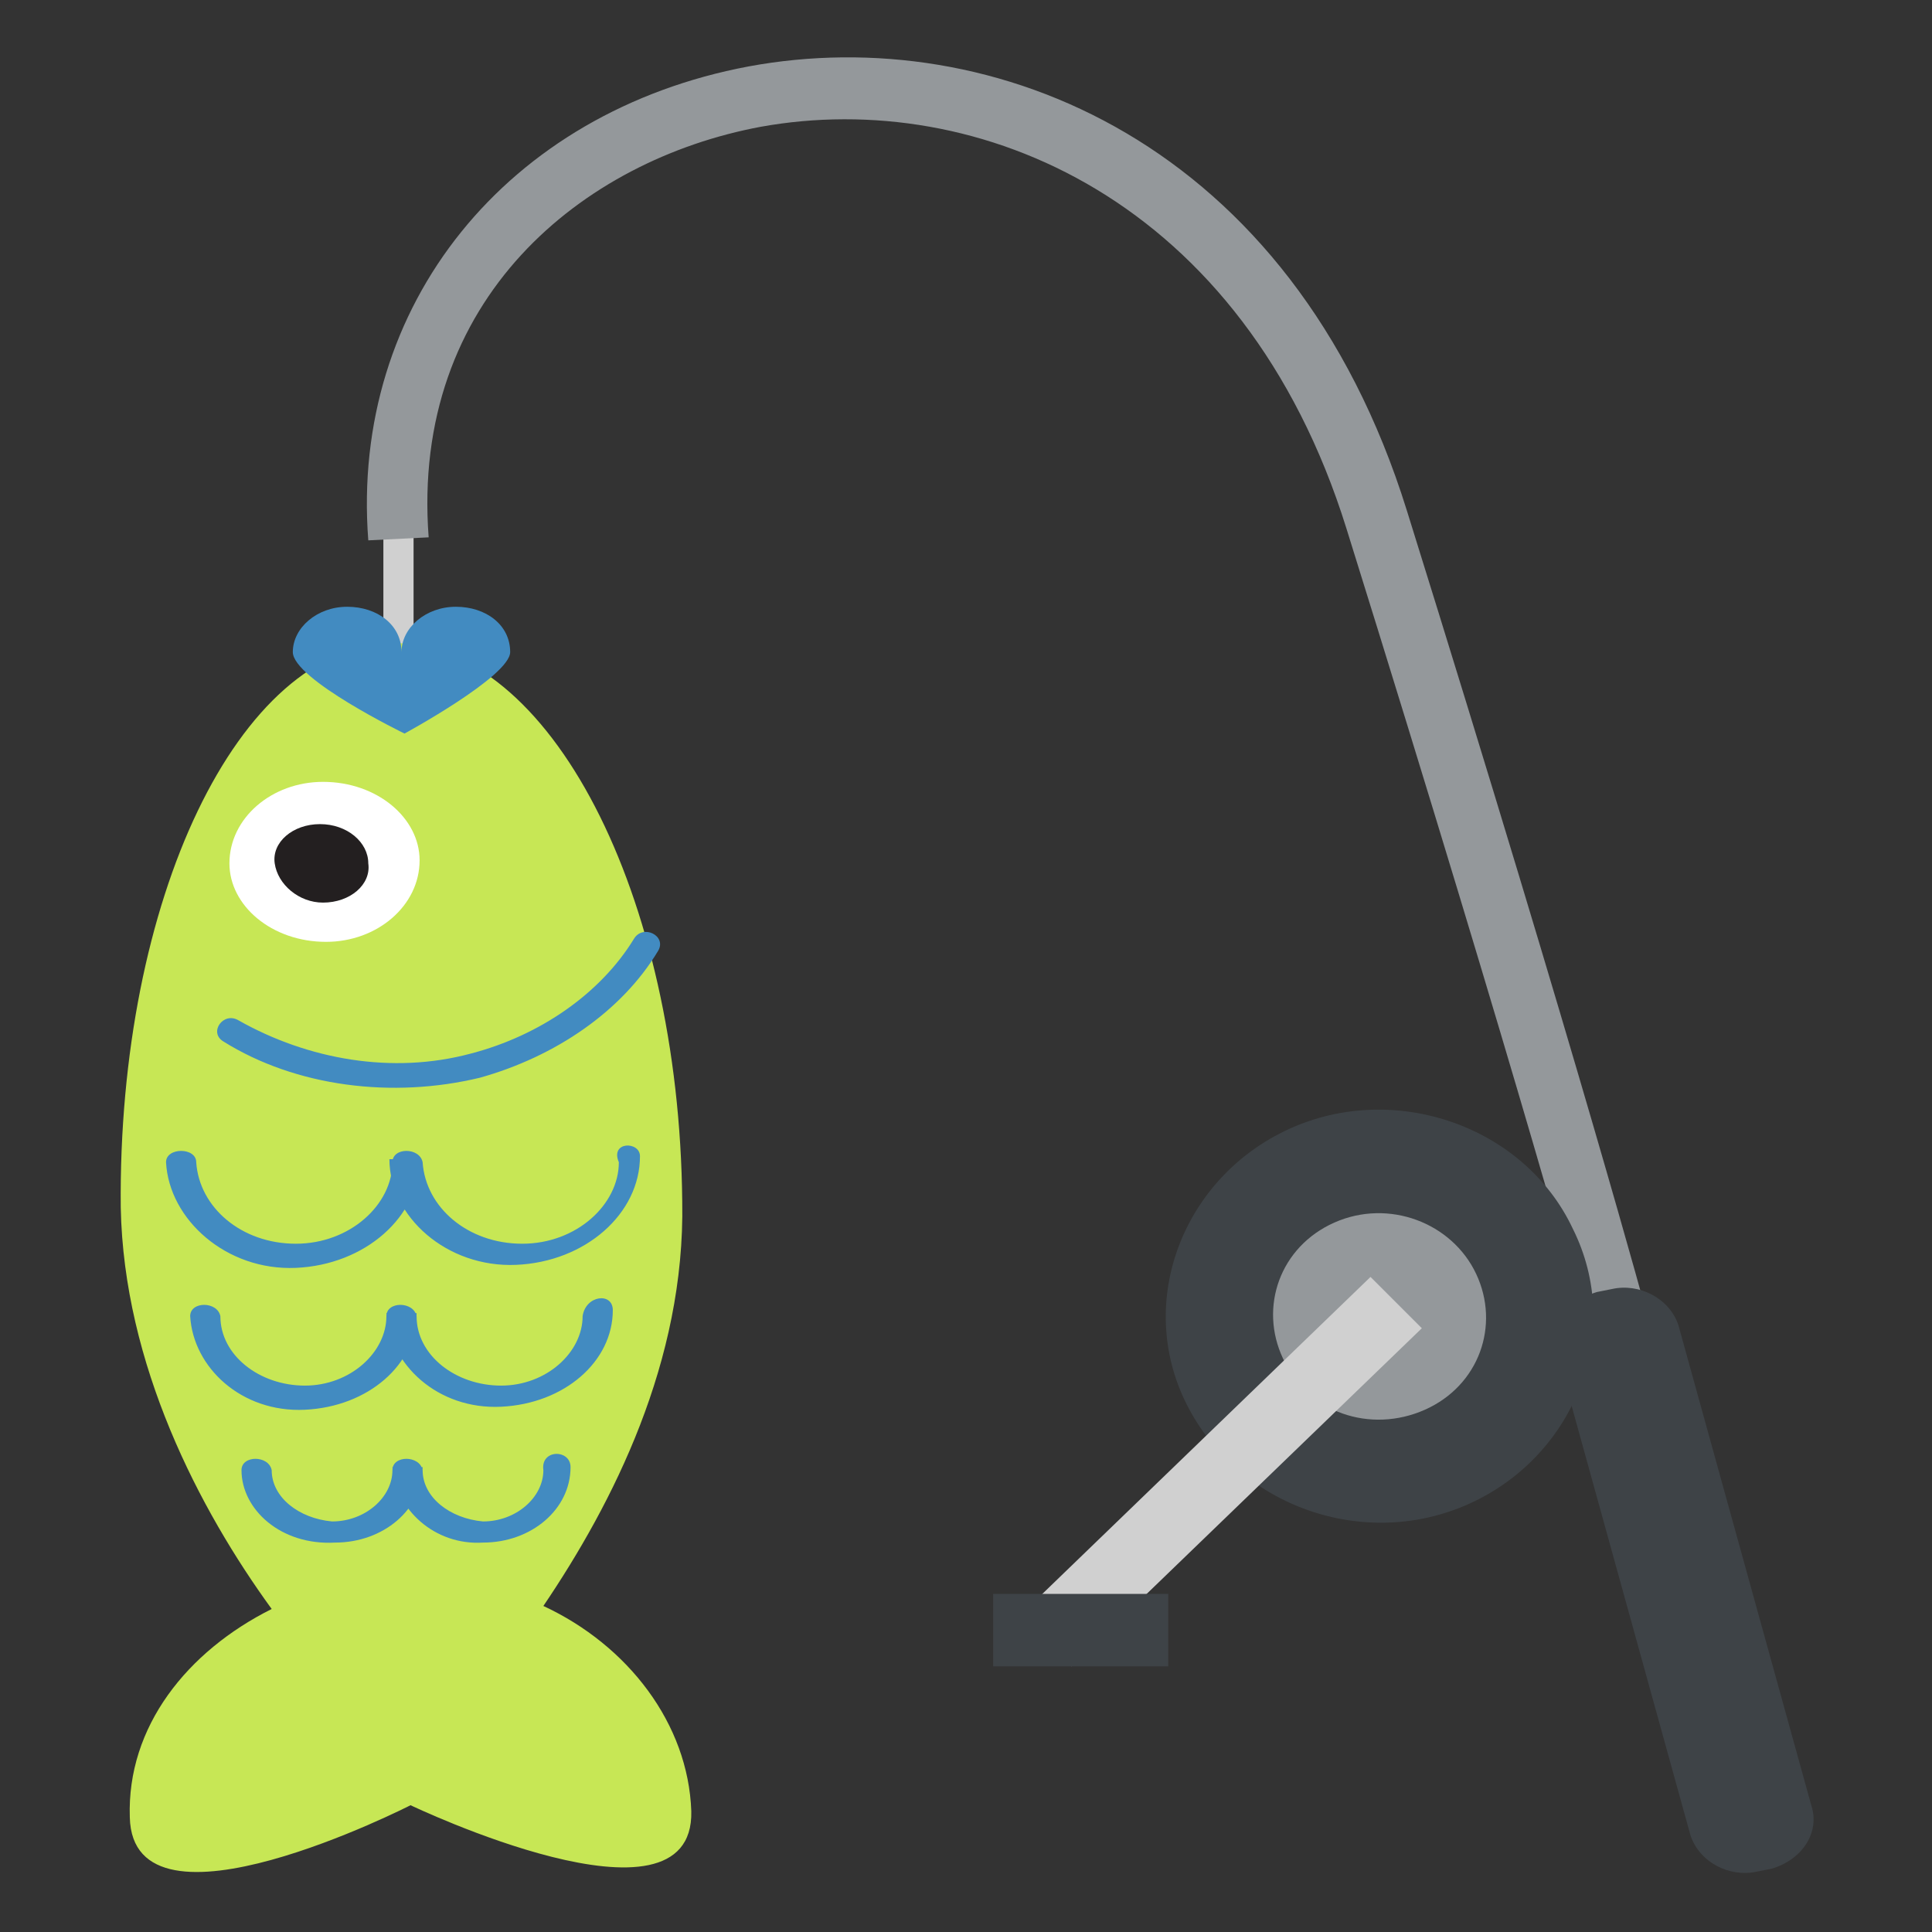 <svg xmlns="http://www.w3.org/2000/svg" viewBox="0 0 64 64" enable-background="new 0 0 64 64"><rect x="0" y="0" width="64" height="64" fill="#333333" stroke="none"/><path fill="#d0d0d0" d="m12.7 16.9h1v5.5h-1z" /><path d="m52.6 44.3c0-.1-2.2-8.2-8-26.8-3.4-10.9-12.2-14.6-19.4-13.3-5.9 1.1-11.6 5.7-11 13.6l-2 .1c-.6-7.8 4.6-14.2 12.6-15.7 8.1-1.5 18 2.5 21.8 14.7 5.8 18.6 8 26.8 8 26.8l-2 .6" fill="#94989b" /><g fill="#3e4347"><path d="m51.6 44.9c-.3-.9.3-1.8 1.3-2.1l.5-.1c.9-.2 1.9.3 2.2 1.2l4.4 15.9c.3.9-.3 1.8-1.3 2.1l-.5.1c-.9.2-1.9-.3-2.2-1.2l-4.4-15.9" /><path d="m52.1 40.7c1.7 3.4.1 7.5-3.4 9.1-3.5 1.6-7.7.1-9.4-3.3-1.7-3.4-.1-7.5 3.4-9.1 3.5-1.6 7.8-.1 9.4 3.3" /></g><path d="m48.9 42.2c.8 1.7.1 3.7-1.7 4.5-1.8.8-3.9.1-4.7-1.7-.8-1.7-.1-3.7 1.7-4.5 1.8-.8 3.9 0 4.7 1.7" fill="#94989b" /><path fill="#d0d0d0" d="m35.5 55.2l-1.8-1.6 11.7-11.3 1.7 1.7z" /><path fill="#3e4347" d="m32.9 52.8h5.8v2.4h-5.8z" /><path d="m18 53.2c2.3-3.4 4.7-8.1 4.6-13.4-.1-10.2-4.4-18.5-9.6-18.5-5.1.1-9.1 8.5-9 18.7.1 5.2 2.6 10 5 13.3-2.8 1.4-4.8 3.9-4.7 6.9.1 4.3 9.3-.4 9.3-.4s9.4 4.5 9.3.2c-.1-2.9-2.1-5.5-4.9-6.8" fill="#c7e755" /><path d="m9.7 21.6c0-.8.8-1.5 1.8-1.5 1 0 1.8.6 1.8 1.5 0-.8.8-1.5 1.8-1.5 1 0 1.8.6 1.8 1.5 0 .8-3.5 2.7-3.5 2.7s-3.7-1.8-3.7-2.7" fill="#428bc1" /><path d="m10.8 31.2c1.7 0 3.1-1.2 3.1-2.7 0-1.4-1.4-2.6-3.2-2.6-1.7 0-3.1 1.2-3.1 2.7 0 1.4 1.4 2.6 3.2 2.6" fill="#fff" /><path d="m10.7 29.9c.9 0 1.6-.6 1.5-1.3 0-.7-.7-1.3-1.6-1.3-.9 0-1.6.6-1.5 1.3.1.7.8 1.3 1.6 1.3" fill="#231f20" /><g fill="#428bc1"><path d="m7.9 33.8c2.3 1.3 5.1 1.8 7.7 1.1 2.3-.6 4.3-2 5.4-3.8.3-.5 1.1-.1.8.4-1.2 2-3.4 3.5-5.9 4.2-2.9.7-6.1.3-8.5-1.2-.5-.3 0-1 .5-.7" /><path d="m21.2 38.3c0 1.9-1.8 3.5-4.1 3.6-2.3.1-4.2-1.6-4.2-3.5.3 0 .6 0 1 0 0 1.9-1.8 3.5-4.1 3.6-2.3.1-4.2-1.6-4.3-3.5 0-.5 1-.5 1 0 .1 1.5 1.5 2.7 3.3 2.7 1.8 0 3.2-1.3 3.2-2.7 0-.5.9-.5 1 0 .1 1.5 1.5 2.7 3.3 2.7 1.8 0 3.2-1.3 3.2-2.7-.3-.7.7-.7.7-.2" /><path d="m18.9 48.6c0 1.4-1.3 2.5-2.9 2.5-1.6.1-2.9-1.1-3-2.5.3 0 .6 0 1 0 0 1.4-1.3 2.5-2.9 2.5-1.8.1-3.1-1.1-3.1-2.4 0-.5.9-.5 1 0 0 .9.9 1.6 2 1.7 1.1 0 2-.8 2-1.7 0-.5.9-.5 1 0 0 .9.9 1.6 2 1.7 1.1 0 2-.8 2-1.7-.1-.7.9-.7.9-.1" /><path d="m20.3 43.4c0 1.7-1.6 3.1-3.7 3.2-2.1.1-3.7-1.4-3.8-3.1.3 0 .6 0 1 0 0 1.7-1.6 3.1-3.7 3.2-2.1.1-3.7-1.4-3.8-3.1 0-.5.9-.5 1 0 0 1.3 1.3 2.3 2.8 2.3 1.5 0 2.7-1.1 2.7-2.3 0-.5.9-.5 1 0 0 1.3 1.3 2.3 2.8 2.3 1.5 0 2.7-1.1 2.7-2.3.1-.7 1-.8 1-.2" /></g></svg>